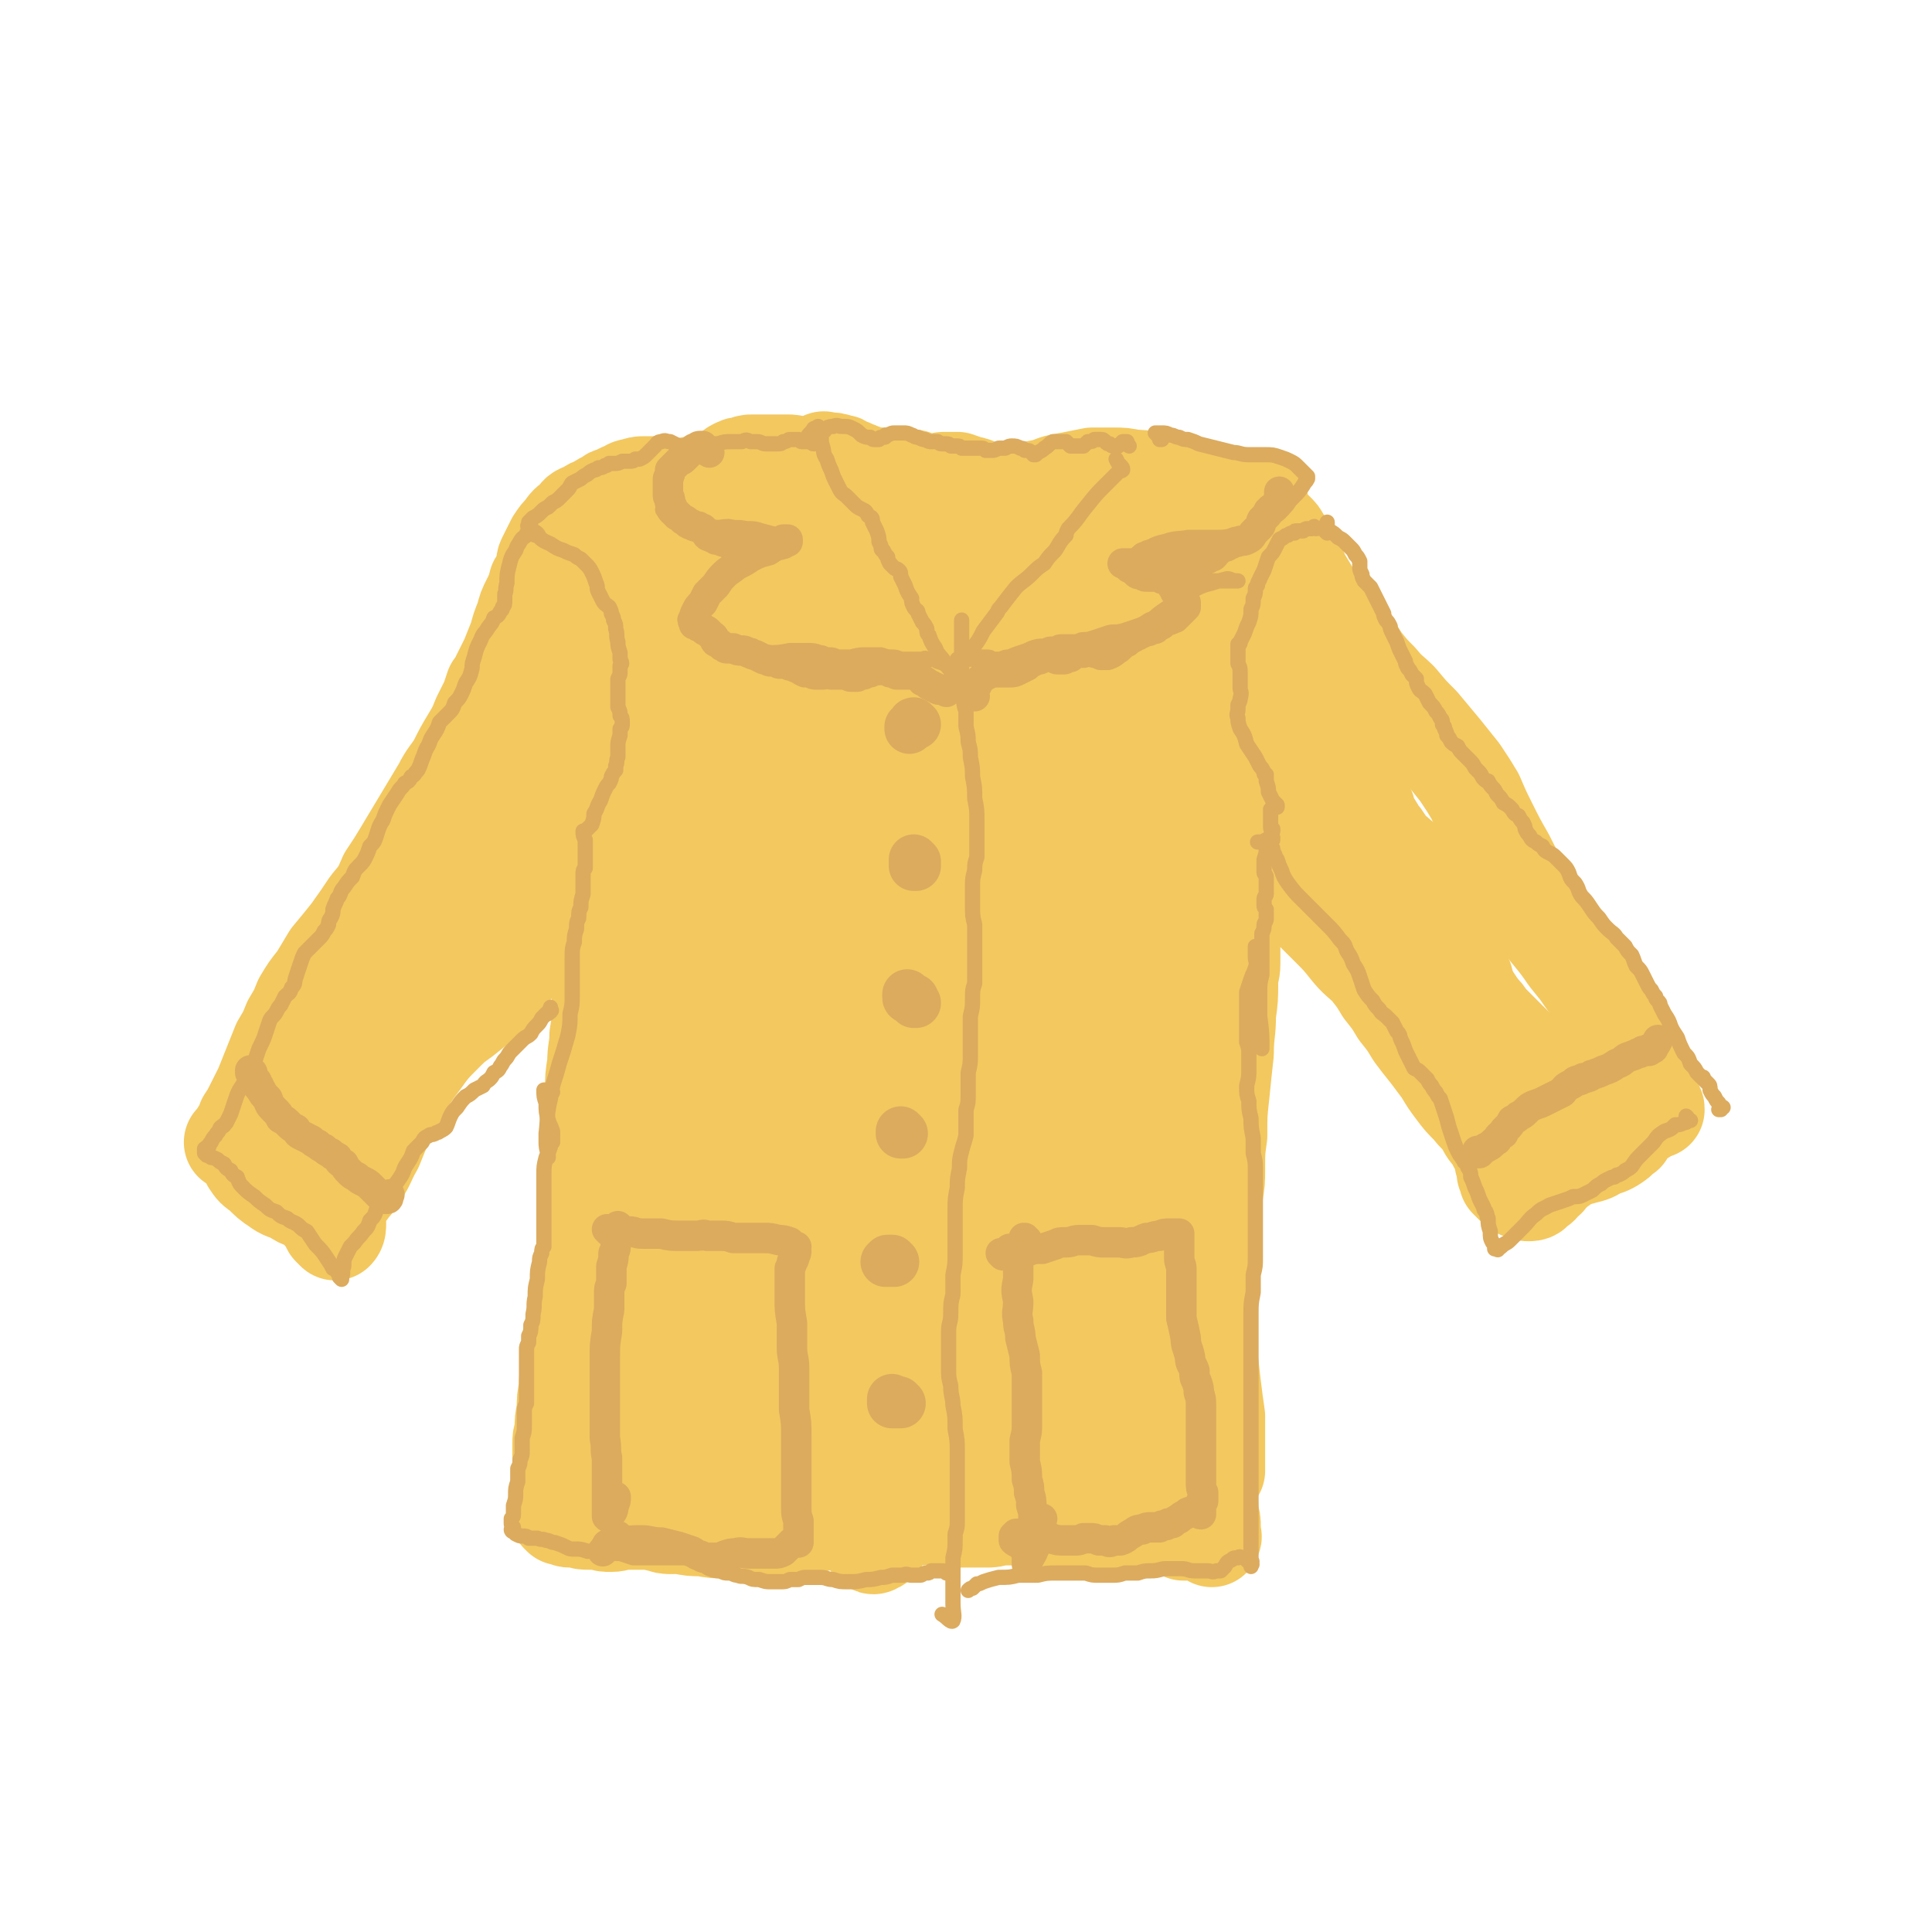 <svg viewBox='0 0 888 888' version='1.1' xmlns='http://www.w3.org/2000/svg' xmlns:xlink='http://www.w3.org/1999/xlink'><g fill='none' stroke='#F3C85F' stroke-width='45' stroke-linecap='round' stroke-linejoin='round'><path d='M377,233c0,0 0,0 -1,-1 0,0 1,1 1,1 -1,2 -1,2 -2,3 0,1 0,1 -1,1 -1,0 -1,0 -1,0 -1,0 -1,0 -2,0 -1,0 -1,0 -2,0 -1,0 -1,0 -2,0 -2,1 -2,1 -3,3 -3,1 -3,1 -5,2 -3,1 -4,1 -7,2 -4,2 -4,2 -8,3 -5,2 -5,2 -9,3 -4,1 -4,1 -7,3 -2,0 -2,0 -4,1 0,0 0,0 -1,0 0,0 0,0 0,0 0,0 0,0 0,0 0,0 -1,0 -1,-1 0,0 1,1 1,1 1,1 1,0 1,1 2,1 2,1 2,2 2,1 2,2 4,3 3,3 3,3 7,5 3,2 4,2 8,4 3,2 3,2 6,5 2,1 2,1 4,3 1,2 1,2 1,4 1,1 0,1 0,3 1,1 1,1 1,2 1,1 1,1 2,3 1,0 1,0 1,1 0,0 0,0 0,0 0,0 0,0 0,0 0,0 0,0 0,1 1,1 1,1 1,2 1,1 1,1 2,2 0,1 0,1 1,1 0,1 0,1 0,1 0,0 0,0 0,0 -1,0 -1,0 -1,0 -1,0 -2,0 -3,1 -1,0 -1,0 -2,1 -1,1 -2,0 -3,1 -1,1 -1,1 -3,3 -2,2 -2,2 -4,3 -2,2 -2,2 -4,4 -2,2 -2,2 -3,4 0,1 0,1 0,3 1,1 2,1 3,3 2,1 2,1 4,2 2,1 2,1 4,2 3,1 3,1 6,2 4,1 4,2 8,3 5,1 5,1 10,3 6,1 6,1 11,3 5,2 5,2 10,3 3,2 3,1 5,3 1,0 1,0 2,1 0,0 0,0 0,0 0,0 0,0 0,0 1,-1 1,0 2,-1 0,-1 0,-1 1,-2 0,-1 0,-1 1,-3 0,-2 0,-2 0,-4 -1,-3 -1,-3 -2,-6 -2,-4 -2,-4 -4,-7 -2,-4 -2,-3 -5,-7 -2,-3 -2,-3 -4,-6 -2,-4 -2,-4 -2,-7 -1,-4 -1,-4 -1,-7 0,-4 0,-4 0,-7 0,-5 0,-5 0,-9 0,-5 0,-5 0,-10 0,-4 -1,-4 -2,-7 -1,-3 -1,-3 -2,-5 -1,-2 -1,-2 -2,-4 -1,-1 -2,0 -3,-1 -1,-1 -1,-1 -1,-2 -1,0 -1,0 -1,0 0,-1 0,-1 0,-1 0,0 0,0 0,0 0,0 0,0 0,0 0,0 0,0 0,0 0,0 0,0 0,0 0,0 0,0 0,0 0,0 0,0 0,0 0,0 0,0 0,0 -1,0 -1,0 -1,0 0,0 0,0 -1,0 0,0 0,0 0,0 0,0 0,0 0,0 0,0 0,0 0,0 0,0 0,0 0,0 0,0 0,0 0,0 0,0 0,0 0,-1 0,-5 0,-5 1,-9 0,-4 0,-4 0,-8 0,-1 0,-1 0,-1 0,1 0,1 0,3 0,5 0,5 0,10 0,4 0,4 0,8 0,2 0,2 0,3 0,0 1,0 1,0 0,-1 0,-2 1,-3 1,-6 1,-6 2,-12 1,-7 1,-7 1,-14 0,-2 0,-4 -1,-5 0,0 0,2 0,3 -1,6 0,6 -1,13 0,8 0,8 1,16 0,4 0,5 2,8 1,2 1,2 3,3 1,0 1,0 2,-1 3,-4 3,-4 5,-8 3,-6 2,-6 6,-11 1,-2 1,-3 3,-4 1,0 2,0 3,1 2,2 2,2 4,5 1,2 1,2 3,5 1,2 1,3 3,5 2,1 3,1 6,0 5,-1 5,-1 9,-4 4,-3 4,-3 9,-6 3,-2 3,-2 6,-4 2,-1 2,-1 3,-1 2,0 2,0 4,0 4,1 4,2 9,2 8,1 8,1 16,1 9,-1 9,0 17,-2 6,-1 6,-2 12,-4 4,-2 4,-2 8,-4 1,-1 1,-1 2,-1 0,0 0,0 0,0 0,0 0,0 1,1 0,2 0,2 1,3 1,1 1,1 1,2 1,0 1,0 1,0 0,0 0,0 0,1 -1,0 -1,0 -3,0 -1,0 -1,0 -3,0 -2,0 -2,0 -4,0 -2,0 -2,0 -4,0 -1,-1 -1,-1 -3,-1 -1,-1 -1,-1 -3,-2 -2,-2 -2,-2 -4,-3 -4,-1 -4,-2 -7,-3 -5,-1 -5,-1 -10,-1 -6,0 -6,0 -12,0 -4,0 -4,1 -9,1 -3,0 -3,0 -5,0 -1,0 -1,0 -2,0 0,0 0,0 -1,-1 -1,-1 -1,-1 -2,-2 -2,-1 -2,-1 -4,-1 -2,-1 -2,-1 -5,-2 -3,0 -3,0 -6,0 -2,0 -2,1 -5,1 -2,0 -2,0 -3,0 -2,0 -2,0 -3,-1 -1,0 -1,0 -3,-1 -2,0 -2,0 -4,0 -2,-1 -2,-1 -4,-1 -3,1 -3,1 -5,1 -2,1 -2,1 -4,1 -1,-1 -1,-1 -2,-2 -1,0 -1,0 -2,0 -3,-2 -3,-2 -6,-3 -2,-1 -2,-1 -5,-2 -1,-1 -1,-1 -2,-1 -3,-1 -3,-1 -6,-1 -1,0 -2,-1 -1,0 0,1 0,2 2,3 3,2 4,2 7,3 '/><path d='M530,242c0,0 -1,0 -1,-1 0,0 1,1 0,1 -2,0 -2,0 -5,-1 -2,-1 -2,-1 -4,-2 -1,0 -1,0 -1,0 0,0 0,0 0,0 6,0 6,2 12,1 6,0 6,-1 12,-4 5,-2 5,-2 10,-5 2,-1 2,-1 4,-3 0,0 0,0 0,0 0,1 0,1 0,1 0,1 -1,1 -1,2 0,1 0,2 0,3 0,1 0,1 -1,2 -1,1 -1,1 -2,2 -3,1 -3,1 -5,2 -4,1 -4,1 -7,2 -4,2 -4,1 -8,3 -4,1 -4,1 -7,3 -5,4 -5,4 -11,7 -3,2 -3,2 -5,4 -2,1 -2,1 -3,3 0,0 0,0 0,1 -1,0 -1,0 -1,1 1,1 1,1 2,1 3,2 3,2 6,2 4,1 4,1 9,1 7,1 7,1 15,1 0,0 1,0 1,0 0,0 0,1 0,1 -1,0 -1,0 -3,1 -2,1 -2,2 -4,4 -3,2 -3,2 -6,5 -4,4 -4,4 -8,8 -4,3 -4,3 -8,7 -4,4 -4,4 -9,8 -5,4 -5,5 -10,9 -7,5 -8,5 -15,10 -8,6 -8,6 -17,12 -7,5 -6,5 -13,9 -5,3 -5,3 -11,5 -2,1 -2,1 -5,1 -1,0 -1,0 -2,0 0,0 0,0 0,0 0,-2 0,-2 1,-3 2,-3 2,-3 4,-7 4,-4 4,-4 8,-9 5,-7 5,-7 10,-14 6,-9 6,-9 13,-18 9,-12 9,-12 18,-24 4,-5 5,-5 8,-10 2,-4 3,-4 4,-9 0,-2 0,-2 -1,-4 -1,-2 -2,-2 -4,-2 -4,-1 -4,-1 -8,0 -5,2 -6,2 -10,5 -6,4 -6,4 -10,9 -6,5 -6,5 -10,10 -6,7 -5,8 -10,15 -3,7 -3,7 -5,13 -2,7 -2,7 -3,14 0,2 0,3 1,4 2,0 3,-1 5,-3 5,-5 5,-6 8,-13 4,-8 5,-8 6,-18 2,-7 2,-8 0,-14 -1,-3 -3,-6 -6,-5 -8,0 -10,1 -17,7 -7,7 -7,8 -11,18 -2,5 -3,7 -3,11 0,1 3,1 4,0 7,-6 6,-7 12,-15 6,-8 5,-8 11,-15 '/><path d='M545,227c0,0 0,-1 -1,-1 0,0 0,1 -1,1 0,0 0,0 0,0 0,0 0,0 0,0 1,-1 1,-1 1,-1 0,0 0,0 0,0 0,0 0,0 0,0 0,-1 0,-1 -1,-1 -2,0 -2,0 -4,-1 -2,-1 -2,-1 -5,-1 -3,-1 -3,-1 -6,-2 -3,-1 -4,-1 -7,-1 -5,-1 -5,-1 -9,-1 -5,0 -5,0 -10,0 -5,1 -5,1 -10,2 -6,1 -6,1 -11,3 -5,1 -5,1 -11,2 -4,0 -4,0 -8,1 -4,0 -3,0 -7,1 -3,0 -3,0 -5,0 -3,0 -3,0 -5,0 -3,0 -3,0 -6,0 -4,-1 -4,-1 -8,-2 -3,-2 -3,-2 -6,-3 -3,-2 -3,-2 -6,-3 -3,0 -3,0 -5,0 -3,-1 -3,-1 -5,-1 -2,0 -2,0 -4,0 -2,0 -2,1 -4,0 -3,0 -3,0 -5,0 -3,-1 -3,-1 -6,-2 -3,-1 -3,-1 -7,-2 -3,0 -3,0 -6,-1 -3,0 -3,0 -6,0 -3,0 -3,0 -5,0 -2,-1 -2,-1 -4,-1 -2,0 -2,0 -4,0 -2,0 -2,0 -4,0 -2,0 -2,0 -4,0 -2,0 -2,0 -4,0 -2,0 -2,0 -4,1 -2,0 -2,0 -4,1 -2,1 -1,1 -3,3 -2,1 -2,1 -3,2 -2,0 -2,0 -4,1 -2,1 -2,1 -4,1 -3,1 -3,1 -5,1 -3,0 -3,1 -6,1 -3,0 -3,0 -7,0 -2,0 -2,0 -5,-1 -2,0 -2,0 -5,0 -2,0 -2,0 -5,1 -2,0 -2,1 -5,2 -2,1 -2,1 -4,2 -1,0 -1,0 -2,1 -1,0 -1,1 -2,1 -2,1 -2,1 -3,2 -3,1 -3,1 -6,3 -3,1 -3,1 -5,4 -3,2 -3,2 -5,5 -2,2 -2,2 -4,5 -1,2 -1,2 -2,4 -1,2 -1,2 -2,4 -1,2 0,2 -1,5 -1,3 -1,3 -3,6 -1,4 -1,4 -3,8 -2,4 -2,4 -3,8 -2,5 -2,5 -3,9 -2,5 -2,5 -4,10 -2,4 -2,4 -4,8 -1,3 -1,2 -3,5 -1,3 -1,3 -2,6 -2,4 -2,4 -4,8 -2,5 -2,5 -5,10 -3,5 -3,5 -6,11 -3,5 -4,5 -7,11 -3,5 -3,5 -6,10 -3,5 -3,5 -6,10 -3,5 -3,5 -6,10 -3,5 -3,5 -7,11 -3,7 -3,7 -8,13 -4,6 -4,6 -9,13 -4,5 -4,5 -9,11 -3,5 -3,5 -6,10 -4,5 -4,5 -7,10 -2,5 -2,5 -5,10 -2,5 -2,5 -5,10 -2,5 -2,5 -4,10 -2,5 -2,5 -4,10 -2,4 -2,4 -4,8 -2,4 -2,4 -4,7 -1,3 -1,3 -3,6 -1,2 -1,2 -2,3 -1,1 -1,1 -1,1 0,0 0,0 0,0 1,0 1,-1 2,-1 0,0 0,0 1,0 1,0 1,0 1,1 1,1 1,1 1,3 0,1 0,1 1,2 1,2 1,2 2,4 2,3 2,3 5,5 4,4 4,4 7,6 4,3 4,2 8,4 3,2 3,2 6,3 2,1 2,1 4,2 1,1 1,1 2,2 1,2 1,2 3,4 1,2 1,2 2,4 1,1 1,1 2,2 0,0 0,0 0,0 1,-1 1,-2 1,-4 0,-3 0,-3 0,-6 0,-2 0,-2 0,-3 0,-1 1,-1 1,-2 2,-2 2,-2 4,-4 2,-3 3,-3 5,-7 4,-6 3,-6 7,-13 4,-10 4,-10 9,-19 6,-10 5,-11 12,-20 5,-7 5,-7 12,-14 5,-5 5,-4 11,-9 6,-5 7,-4 12,-10 5,-6 5,-6 10,-13 6,-9 6,-9 12,-18 8,-13 8,-13 17,-26 9,-12 8,-13 18,-24 7,-8 8,-8 16,-15 6,-5 7,-4 13,-8 5,-4 5,-4 9,-8 5,-5 5,-5 9,-10 3,-5 4,-5 6,-11 1,-4 1,-5 1,-9 -1,-4 -1,-5 -3,-7 -2,-2 -2,-2 -5,-2 -3,-1 -4,-2 -7,-1 -5,2 -5,3 -10,6 -8,5 -8,6 -15,12 -2,2 -2,2 -5,4 -9,10 -9,10 -18,21 -10,10 -11,10 -20,21 -9,10 -9,10 -17,20 -8,10 -7,10 -15,21 -6,9 -6,9 -12,18 -2,4 -2,4 -4,7 -9,14 -8,14 -17,27 -8,13 -8,13 -16,25 -7,9 -7,9 -14,17 -5,7 -5,7 -11,13 -4,5 -4,5 -10,9 -3,2 -3,2 -7,4 -1,0 -2,1 -2,0 1,-1 2,-1 3,-2 5,-4 5,-4 9,-8 8,-7 8,-7 14,-15 11,-11 11,-11 21,-23 12,-14 12,-14 24,-29 12,-16 13,-15 24,-31 12,-16 12,-17 22,-34 11,-18 10,-18 20,-37 9,-15 9,-15 17,-30 7,-10 7,-10 13,-21 5,-8 6,-8 11,-16 3,-5 3,-5 5,-11 0,-1 0,-2 -1,-3 -1,0 -2,0 -4,1 -4,1 -4,2 -8,5 -5,4 -5,4 -11,8 -6,4 -6,3 -11,8 -7,5 -7,5 -13,11 -8,8 -8,9 -14,18 -8,12 -8,12 -16,25 -10,18 -10,18 -19,36 -9,19 -9,19 -16,38 -5,11 -4,12 -8,23 -2,4 -2,5 -3,7 0,1 0,0 0,-1 2,-8 2,-8 4,-16 4,-13 3,-13 8,-26 6,-15 5,-16 13,-30 7,-15 8,-15 16,-30 9,-15 9,-15 19,-29 10,-15 11,-14 21,-29 8,-11 8,-11 14,-24 4,-5 3,-6 6,-12 0,0 0,-1 0,-1 -2,4 -3,5 -5,10 -3,13 -3,13 -6,26 -2,12 -2,12 -3,24 -1,7 -1,7 -1,15 '/><path d='M579,235c0,0 0,-1 -1,-1 0,0 1,1 1,1 0,-2 0,-2 0,-3 0,-1 0,-1 -1,-1 0,0 0,0 -1,0 0,1 0,1 0,2 0,2 0,2 0,4 1,2 1,2 3,3 1,2 1,2 2,3 1,0 1,0 2,0 1,1 1,1 2,1 2,2 2,2 3,4 3,4 2,4 4,8 3,4 3,4 5,9 3,5 3,5 6,10 4,4 4,4 8,9 3,5 3,5 7,9 3,5 3,5 7,11 4,5 4,5 8,9 4,5 5,5 9,9 5,6 5,6 10,11 5,6 5,6 10,12 4,5 4,5 8,10 4,6 4,6 7,11 3,7 3,7 6,13 4,8 4,8 8,15 4,8 4,8 9,15 4,8 4,8 8,15 5,7 5,6 10,13 4,6 5,6 9,12 5,7 5,7 9,14 4,8 4,8 8,16 3,6 3,7 6,13 2,4 2,4 4,8 1,2 1,2 2,5 1,2 1,2 2,4 1,0 2,1 2,1 0,-1 0,-1 -1,-2 '/><path d='M532,307c0,0 0,-1 -1,-1 0,0 0,0 0,0 -1,-1 -1,-1 -1,-1 -1,0 -1,0 -1,1 -1,1 -1,1 -1,3 1,3 1,3 2,6 1,5 1,5 4,9 2,3 2,3 4,6 3,4 3,3 6,6 3,5 4,5 7,9 5,7 5,7 11,14 4,6 4,6 8,12 4,6 4,7 7,13 4,6 3,7 7,12 4,6 4,5 8,10 4,5 4,5 9,10 5,5 5,5 10,10 5,5 5,5 9,10 4,5 5,5 9,9 4,5 4,5 7,10 4,5 4,5 7,10 4,5 4,5 7,10 3,4 3,4 7,9 3,4 3,4 6,8 3,5 3,5 6,9 3,4 3,4 7,8 3,4 3,3 6,7 2,4 2,4 5,7 1,3 1,3 3,6 1,3 1,3 1,5 1,3 1,3 1,5 1,1 1,1 1,3 2,2 2,2 3,3 2,1 2,2 3,2 2,1 2,1 4,1 2,0 2,-1 3,-2 2,-1 2,-1 3,-3 2,-1 2,-1 3,-3 3,-2 2,-2 5,-4 2,-2 2,-2 5,-3 3,-2 3,-1 6,-2 4,-1 4,-1 7,-3 3,-1 4,-1 7,-3 3,-2 2,-2 5,-4 2,-3 1,-3 4,-5 1,-2 2,-2 4,-3 1,-1 1,-1 2,-2 0,-1 1,-1 1,-1 0,0 0,0 0,0 -1,0 -1,0 -2,-1 -3,0 -3,0 -5,-1 -3,0 -3,0 -6,0 -2,0 -2,0 -5,1 -4,0 -4,0 -7,0 -4,-1 -4,-1 -8,-3 -5,-2 -5,-2 -9,-6 -5,-3 -5,-4 -9,-8 -5,-5 -4,-5 -9,-9 -4,-4 -4,-4 -8,-8 -3,-3 -3,-3 -6,-6 -2,-3 -2,-3 -4,-5 -2,-3 -2,-3 -4,-6 -2,-4 -2,-4 -3,-8 -3,-6 -3,-6 -5,-11 -2,-7 -2,-7 -4,-13 -2,-6 -2,-7 -5,-12 -2,-5 -2,-5 -5,-10 -2,-3 -2,-3 -5,-5 -2,-2 -2,-2 -5,-4 -2,-2 -2,-2 -5,-4 -2,-3 -2,-3 -4,-6 -2,-2 -2,-3 -4,-6 -2,-3 -2,-3 -3,-7 -2,-3 -2,-3 -3,-6 -2,-3 -2,-3 -4,-6 -1,-2 -1,-2 -3,-4 -1,-3 -2,-3 -3,-6 -2,-3 -2,-3 -4,-7 -2,-3 -2,-3 -3,-7 -2,-3 -2,-3 -4,-6 -1,-2 -1,-2 -3,-4 -1,-2 -1,-2 -3,-4 -2,-1 -2,-1 -4,-3 -2,-2 -2,-2 -4,-4 -2,-1 -2,-1 -4,-2 -2,-1 -2,-1 -4,-3 -1,0 -1,0 -2,-1 -1,-1 -1,-1 -3,-2 -1,0 -1,-1 -2,-1 -1,-1 -1,-1 -2,-1 -1,0 -1,0 -2,0 -1,0 -1,-1 -2,0 -1,0 -1,1 -1,2 -1,1 -1,1 -1,3 0,3 0,3 1,5 1,3 2,3 3,6 2,4 2,4 4,8 2,4 2,4 4,9 3,5 3,5 5,11 1,1 1,1 2,3 2,4 1,4 4,8 3,7 3,7 7,14 4,6 4,5 9,11 5,5 5,5 10,10 5,5 5,5 10,10 6,5 6,5 11,10 5,6 5,6 10,11 5,6 5,7 9,13 4,7 4,7 8,14 3,6 3,6 7,11 2,4 2,4 5,7 1,1 1,1 3,2 1,1 1,0 2,1 0,0 0,0 0,0 0,-1 0,-1 0,-2 -1,-3 -1,-3 -3,-6 -1,-3 -1,-3 -3,-6 -2,-3 -2,-3 -4,-5 -3,-4 -3,-4 -6,-7 -3,-4 -3,-4 -6,-9 -4,-5 -4,-5 -7,-10 -4,-6 -4,-6 -8,-13 -3,-5 -3,-6 -6,-11 -3,-6 -3,-6 -7,-12 -3,-6 -3,-6 -6,-12 -3,-5 -3,-5 -6,-10 -3,-5 -3,-5 -6,-10 -2,-3 -2,-3 -5,-7 -2,-4 -2,-4 -3,-8 -2,-2 -1,-2 -3,-5 0,-1 0,-1 -1,-1 -2,-4 -2,-4 -4,-7 -2,-3 -3,-3 -5,-7 -3,-3 -3,-3 -5,-6 -2,-3 -2,-3 -3,-5 -2,-3 -2,-3 -3,-5 -2,-3 -2,-3 -4,-6 -1,-3 -1,-3 -3,-7 -1,-4 -1,-4 -2,-8 -2,-5 -1,-5 -3,-9 -1,-4 -1,-4 -3,-7 -1,-3 -2,-3 -3,-6 -3,-4 -3,-5 -5,-8 -3,-3 -3,-3 -6,-5 -3,-2 -3,-2 -6,-2 -3,0 -3,0 -6,1 -3,1 -3,1 -6,3 -1,1 -1,1 -3,3 '/><path d='M280,418c0,-1 -1,-1 -1,-1 0,-1 0,0 0,0 0,0 0,0 0,-1 0,0 0,0 0,0 -1,0 -1,0 -1,0 0,0 0,0 -1,0 0,0 0,0 0,0 0,0 0,0 0,0 1,0 1,0 1,1 0,0 0,0 0,0 -1,1 -1,1 -1,2 0,3 -1,3 -1,6 0,6 0,6 0,13 0,5 0,5 0,9 0,4 0,4 0,8 0,3 0,3 0,6 0,2 0,2 0,3 0,6 0,6 -1,12 0,6 -1,6 -1,13 -1,6 -1,6 -1,13 0,6 0,6 0,12 0,6 0,6 0,12 0,6 0,6 0,11 0,6 0,6 0,12 0,6 0,6 0,13 -1,6 -1,6 -1,12 -1,7 -1,7 -2,13 -2,6 -2,6 -3,12 -1,5 -1,5 -2,10 -1,3 -1,3 -1,7 -1,3 -1,3 -1,6 -1,3 -1,3 -1,7 -1,4 -1,4 -1,9 -1,5 -1,5 -1,10 -1,5 -1,5 -1,10 -1,3 -1,3 -1,6 0,2 0,2 0,4 0,2 0,2 0,3 0,4 0,4 0,8 1,4 1,4 1,8 0,3 0,3 -1,6 0,1 0,1 0,2 -1,1 -1,1 -1,1 0,0 0,0 0,0 0,0 0,0 0,0 0,0 0,0 0,0 0,-1 0,0 0,0 1,1 1,1 1,1 1,0 1,0 2,0 1,1 1,1 2,1 2,0 2,0 4,0 2,1 2,1 5,1 2,0 2,0 5,0 2,1 2,1 5,1 3,0 3,-1 6,-1 4,0 4,0 7,0 5,0 5,0 9,0 5,1 5,1 10,2 5,1 5,1 10,1 5,1 6,1 11,1 5,1 5,1 11,1 6,0 6,0 12,-1 5,0 5,0 10,-1 6,-1 6,-1 11,-3 6,-1 6,-1 11,-2 7,-1 7,-1 13,-1 6,0 6,0 12,0 6,1 6,1 11,1 6,0 6,0 11,0 5,0 5,-1 10,-2 4,0 4,0 8,-1 4,-1 4,-1 7,-1 4,-1 4,-1 8,-2 4,-1 4,-1 8,-1 4,-1 4,-1 8,-2 4,0 4,0 7,0 3,-1 3,-1 6,-1 3,0 3,0 6,0 3,0 3,0 6,0 4,0 4,0 8,-1 4,-1 4,-1 7,-2 4,-1 4,-1 8,-2 3,-1 3,-1 7,-1 3,-1 3,-1 7,-1 2,-1 2,-1 4,-1 2,-1 2,-1 4,-1 1,-1 1,-1 3,-1 0,-1 0,-1 1,-1 0,-1 0,-1 0,-1 0,0 0,0 0,0 0,0 0,0 0,0 0,0 0,0 0,0 0,0 0,0 0,-1 0,-1 0,-1 0,-3 0,-2 0,-2 0,-5 0,-3 0,-3 0,-6 0,-4 0,-4 0,-9 -1,-7 -1,-7 -2,-15 -1,-9 -1,-9 -2,-18 -1,-9 -1,-9 -1,-18 -1,-7 -1,-7 -1,-13 0,-6 1,-6 1,-12 0,-6 0,-6 0,-13 0,-11 0,-11 0,-21 0,-13 -1,-13 0,-26 1,-12 1,-12 3,-24 1,-10 1,-10 2,-21 2,-7 2,-7 3,-15 1,-4 1,-4 2,-8 1,-3 1,-3 1,-7 0,-5 0,-5 1,-10 0,-6 0,-6 0,-11 0,-3 0,-3 -1,-7 0,0 0,0 0,0 0,2 0,2 0,3 0,5 0,5 0,9 0,5 0,5 1,9 0,3 0,3 0,6 0,2 0,2 0,4 0,4 -1,4 -1,8 0,8 0,8 -1,15 0,9 -1,9 -1,18 -1,9 -1,9 -2,19 -1,9 -1,9 -1,19 -1,7 -1,7 -1,15 0,6 0,6 -1,12 0,5 -1,5 -1,10 -1,5 -1,5 -1,11 -1,6 -1,6 -1,12 0,6 0,6 -1,13 0,5 0,5 -1,10 0,3 0,3 -1,6 0,2 0,2 0,5 1,7 1,7 3,13 0,4 0,4 1,8 1,4 1,4 1,8 1,4 1,4 1,9 0,3 0,3 -1,6 0,3 0,3 -1,6 0,3 0,3 0,6 -1,1 -1,1 -1,3 0,0 0,0 0,1 0,2 0,2 0,3 -1,3 -1,3 0,5 0,2 0,2 0,5 1,3 1,3 1,7 1,3 1,3 1,6 0,2 0,2 0,4 0,0 0,1 0,1 0,0 1,-1 0,-1 0,-2 0,-2 -1,-4 -1,-2 -1,-2 -2,-3 -1,-1 -1,0 -2,0 -1,0 -1,0 -2,1 0,1 0,1 -1,2 0,0 0,0 -1,1 0,0 0,0 -1,1 -1,0 -1,0 -3,0 -2,-1 -2,-1 -4,-2 -3,-1 -3,-2 -6,-2 -3,-1 -3,-1 -6,-1 -4,1 -4,1 -8,1 -3,1 -3,1 -6,2 -3,1 -3,1 -6,1 -3,0 -4,0 -6,0 -4,-1 -4,-2 -7,-3 -4,-1 -4,-1 -7,-1 -4,-1 -4,-1 -8,-1 -4,0 -4,0 -8,-1 -3,0 -3,0 -7,0 -3,0 -3,0 -6,0 -3,1 -3,1 -6,1 -2,0 -2,0 -5,0 -3,0 -3,0 -6,0 -2,-1 -2,-1 -5,-1 -1,-1 0,-1 -1,-1 -3,-1 -3,-1 -7,-2 -3,-1 -3,-1 -6,-2 -3,0 -3,0 -5,0 -3,0 -3,-1 -6,0 -2,0 -2,1 -5,1 -2,1 -2,1 -4,2 -3,0 -3,0 -6,0 -3,0 -3,0 -6,0 -3,0 -3,0 -7,0 -2,0 -2,0 -5,0 -3,0 -3,0 -7,0 -2,0 -2,0 -5,1 -2,1 -2,1 -4,1 -2,1 -2,1 -4,1 -1,0 -1,0 -2,0 -1,1 -1,1 -2,1 -2,0 -2,0 -5,0 -3,-1 -3,-1 -6,-1 -3,-1 -3,-1 -7,-1 -3,1 -3,1 -6,1 -3,0 -3,0 -6,1 -3,0 -3,0 -6,0 -2,1 -2,1 -5,1 -3,1 -3,1 -5,1 -3,0 -3,0 -5,-1 -2,0 -2,0 -3,-2 -2,-1 -2,-1 -3,-3 -1,-4 -1,-4 -2,-8 -1,-6 -1,-6 -2,-13 0,-9 0,-9 0,-18 -1,-11 -1,-11 -1,-23 -1,-15 -1,-15 -1,-30 -1,-15 -1,-15 -1,-30 -1,-14 -1,-14 -1,-28 1,-15 1,-15 2,-29 1,-16 1,-16 3,-32 2,-19 2,-19 5,-37 3,-19 3,-19 6,-37 2,-11 2,-11 4,-22 0,-5 0,-5 0,-10 1,0 0,0 0,-1 0,0 0,0 0,0 0,0 0,0 0,1 1,2 1,2 1,4 -1,3 0,3 -1,6 -1,7 -1,7 -3,14 -2,12 -2,12 -3,24 -2,16 -2,16 -4,33 -2,19 -2,19 -4,37 -2,17 -2,17 -4,35 -1,13 -2,13 -3,26 -1,12 -1,12 -2,23 0,13 1,13 2,25 1,14 1,14 3,27 2,14 2,14 5,27 1,8 1,8 3,16 1,3 0,4 1,7 1,1 2,1 3,0 2,-1 2,-1 3,-4 2,-5 1,-5 2,-12 2,-10 2,-10 4,-21 2,-16 2,-15 4,-31 3,-21 3,-21 4,-42 2,-28 2,-28 4,-56 2,-35 2,-35 4,-70 2,-35 2,-35 5,-70 2,-20 3,-20 4,-41 1,-3 0,-6 0,-6 1,1 1,5 1,9 0,12 0,12 0,23 0,13 0,13 -1,26 -1,9 0,10 -2,19 -2,8 -2,8 -5,16 -3,14 -4,14 -6,28 -5,21 -5,21 -7,42 -4,24 -4,24 -6,48 -1,24 -1,24 0,48 1,18 1,18 4,35 2,8 2,8 5,15 1,3 2,3 5,5 3,3 4,3 7,6 3,3 3,4 7,7 3,3 2,3 6,5 2,2 4,3 5,2 2,-6 1,-8 1,-16 0,-27 -2,-27 -2,-53 -1,-45 0,-45 0,-91 0,-12 0,-12 1,-24 2,-33 2,-33 5,-66 1,-8 1,-8 2,-16 2,-12 1,-12 3,-24 0,-1 0,-1 0,-3 0,0 0,-1 0,-1 0,0 0,1 0,2 0,6 0,7 0,13 -1,7 -1,7 -2,15 -1,3 0,3 -1,5 -2,11 -2,11 -4,22 -2,12 -3,12 -4,24 -3,20 -3,20 -5,40 -3,25 -3,25 -5,49 -1,21 -1,21 -1,42 -1,14 -1,14 1,28 2,12 2,12 6,22 4,11 4,10 9,20 4,8 4,8 9,15 3,6 3,7 7,13 3,4 3,5 7,7 1,1 3,1 3,-1 1,-14 -1,-16 -2,-32 -3,-38 -5,-38 -6,-76 -1,-41 0,-41 3,-82 1,-24 2,-24 5,-48 2,-13 2,-13 3,-26 1,-9 1,-9 2,-17 0,-8 0,-8 0,-17 1,-12 1,-12 2,-25 1,-16 2,-16 3,-32 1,-11 1,-11 2,-23 0,-2 0,-3 0,-4 0,0 0,2 -1,3 -1,4 -1,4 -2,9 -4,19 -4,19 -8,39 -6,27 -6,27 -10,53 -4,23 -5,23 -8,47 -2,16 -2,16 -3,33 -1,14 -1,14 0,28 1,20 1,20 4,40 3,26 3,26 8,51 5,26 6,25 12,50 4,17 4,17 9,34 2,8 1,9 5,17 1,2 2,4 3,3 3,-1 3,-3 5,-8 3,-9 3,-10 5,-20 2,-13 2,-13 3,-26 2,-16 2,-16 2,-32 0,-21 -1,-21 -2,-42 -2,-28 -3,-28 -5,-57 -3,-37 -3,-37 -5,-74 -3,-38 -2,-38 -3,-76 -1,-20 -1,-20 -1,-41 0,-3 -1,-7 -1,-5 0,4 1,8 1,16 1,22 0,22 0,44 0,19 0,19 1,38 0,13 1,13 1,25 1,13 1,13 1,25 0,15 0,15 0,30 2,33 2,33 5,66 2,28 2,28 7,56 3,19 3,19 7,38 2,8 2,9 5,15 2,3 4,4 6,3 3,-1 4,-3 5,-7 3,-15 2,-16 2,-31 0,-30 -1,-30 -2,-59 -1,-40 -1,-40 -1,-80 0,-45 0,-45 2,-90 2,-33 3,-33 6,-67 1,-13 2,-13 3,-26 0,-1 0,-2 0,-1 0,4 0,6 -1,13 -2,16 -3,16 -5,32 -3,21 -4,21 -7,41 -3,25 -3,25 -5,50 -2,27 -2,27 -2,54 0,24 -1,24 2,49 2,20 2,20 6,39 3,14 3,14 8,27 3,6 3,6 6,11 2,3 3,3 6,4 2,1 3,2 4,1 2,0 3,-2 3,-4 0,-15 -1,-15 -2,-30 -2,-35 -4,-35 -4,-71 -1,-50 -1,-50 2,-100 3,-37 4,-37 8,-74 1,-12 1,-12 2,-24 0,-1 0,-2 0,-2 -1,1 -2,2 -3,5 -4,12 -4,12 -6,24 -5,28 -6,28 -8,57 -3,33 -3,33 -2,67 1,34 1,34 6,68 3,26 3,26 9,52 3,17 3,17 8,34 2,6 2,9 5,12 2,1 5,-1 5,-4 3,-13 2,-14 2,-28 -2,-66 -5,-66 -6,-132 -1,-50 -1,-50 1,-100 2,-37 3,-36 7,-73 1,-10 1,-13 2,-21 0,-1 0,2 0,4 -2,15 -2,15 -4,30 -2,27 -3,27 -5,53 -2,30 -2,30 -4,59 -1,29 -2,29 -2,57 -1,28 -1,28 0,55 1,24 2,24 4,48 1,16 1,16 2,31 1,5 0,7 1,11 0,1 2,-1 3,-2 2,-13 1,-14 2,-27 2,-26 1,-26 3,-52 3,-33 3,-33 7,-66 4,-38 4,-38 8,-77 4,-38 3,-38 8,-77 2,-20 2,-20 5,-39 0,-2 1,-4 1,-3 1,4 0,6 1,12 0,4 0,4 0,9 -1,23 -1,23 -2,47 0,26 0,26 -1,52 -1,26 -1,26 -2,51 -1,24 -1,24 -2,48 -1,21 0,21 -1,42 0,17 1,17 0,34 0,12 0,12 -1,24 -1,6 -1,6 -2,12 0,0 0,0 0,0 1,-2 1,-2 2,-4 2,-5 2,-5 3,-9 2,-7 2,-7 3,-15 2,-20 1,-20 2,-39 3,-38 3,-38 6,-76 5,-49 5,-49 12,-98 5,-40 5,-40 12,-80 1,-10 3,-16 4,-19 1,-2 0,5 0,10 -3,22 -3,22 -6,44 -3,24 -2,24 -5,49 -2,18 -2,18 -4,37 -2,10 -2,10 -3,20 -1,6 -1,6 -1,11 0,7 0,7 0,14 -1,7 -1,7 -2,15 -2,11 -2,11 -4,23 -2,13 -2,13 -5,26 -2,11 -2,11 -5,23 -1,9 -2,9 -3,18 -2,8 -2,8 -3,15 -1,7 -1,7 -1,14 0,9 0,9 1,19 0,10 1,10 2,20 0,9 1,9 1,19 1,7 1,7 1,14 0,2 0,5 0,4 0,-2 0,-5 0,-10 -1,-14 -2,-14 -1,-29 0,-11 0,-12 2,-23 1,-6 1,-6 3,-11 2,-2 2,-2 4,-4 2,-2 2,-1 4,-3 1,-2 2,-2 2,-4 1,-4 1,-4 0,-8 0,-6 -1,-6 -3,-12 -2,-9 -2,-9 -5,-17 -3,-6 -2,-6 -5,-12 -1,-2 -1,-2 -3,-4 0,0 0,0 -1,0 0,0 0,0 0,-1 1,0 1,0 2,-1 1,-3 2,-3 3,-6 1,-5 0,-5 1,-10 1,-3 1,-3 1,-7 0,0 0,0 0,0 0,0 0,1 0,1 '/></g>
<g fill='none' stroke='#DCAB5E' stroke-width='7' stroke-linecap='round' stroke-linejoin='round'><path d='M379,198c0,0 -1,-1 -1,-1 0,0 1,1 1,1 -1,0 -1,-1 -1,-1 -1,0 -1,0 -1,0 0,0 0,0 0,0 0,0 0,0 0,0 0,0 0,0 0,0 0,0 0,0 0,0 0,0 -1,-1 -1,-1 0,1 1,2 1,3 1,3 0,3 1,6 1,3 0,3 2,6 1,3 1,3 2,5 1,3 1,3 2,5 1,2 1,2 2,4 1,2 2,2 3,3 2,2 2,2 4,4 1,1 1,1 3,2 2,1 2,1 3,3 2,1 2,1 2,3 1,2 1,2 2,4 1,3 1,3 1,5 1,2 1,2 1,3 0,1 1,1 1,1 1,2 1,2 2,3 0,1 0,1 1,3 1,1 1,1 2,2 1,1 1,0 2,1 1,1 1,1 1,3 1,2 1,2 2,4 1,3 1,3 3,6 0,2 0,2 1,4 1,2 2,1 2,3 1,2 1,2 2,4 1,1 1,1 2,3 0,2 0,2 1,3 1,3 1,3 3,6 1,3 2,3 4,6 1,2 1,2 3,4 0,1 0,0 1,1 0,0 0,0 0,0 0,0 0,0 0,0 0,0 0,0 0,0 0,0 0,0 0,0 0,0 0,0 0,0 0,1 0,0 0,0 0,0 0,0 0,0 0,0 0,0 1,0 0,-1 0,-1 1,-1 1,-2 1,-2 2,-3 1,-1 1,-1 1,-1 1,-1 1,-1 2,-2 1,-2 1,-2 2,-4 3,-4 3,-4 5,-8 3,-4 3,-4 6,-8 1,-1 0,-1 2,-3 3,-4 3,-4 7,-9 3,-3 4,-3 7,-6 3,-3 3,-3 6,-5 2,-3 2,-3 5,-6 2,-3 2,-4 5,-7 0,-1 0,-1 1,-3 5,-5 4,-5 9,-11 4,-5 4,-5 8,-9 3,-3 3,-3 6,-6 1,-1 1,0 2,-1 0,0 0,0 0,0 0,0 0,0 0,0 0,0 0,0 0,0 0,-1 0,-1 -1,-2 -1,-1 -1,-1 -2,-3 '/><path d='M374,204c-1,0 -1,-1 -1,-1 -1,0 0,0 0,0 0,0 0,0 -1,0 0,0 0,0 -1,0 0,0 0,0 -1,0 0,0 0,0 0,0 0,0 0,0 0,0 -1,0 -1,0 -1,0 -1,0 -1,0 -2,-1 -1,0 -1,0 -2,0 -1,0 -1,0 -2,0 -1,0 -1,1 -3,1 -1,1 -1,1 -3,1 -2,0 -2,0 -5,0 -2,0 -2,-1 -4,-1 -2,0 -2,0 -3,0 -2,-1 -2,-1 -4,0 -3,0 -3,0 -5,0 -3,0 -3,0 -6,1 -3,0 -3,0 -6,1 -4,1 -4,1 -6,3 -3,1 -3,1 -5,3 -3,4 -3,4 -5,7 -1,1 -1,1 -2,2 -1,0 -1,0 -1,1 0,0 -1,0 -1,0 0,1 0,1 0,2 0,2 0,2 0,4 0,3 0,3 1,5 0,2 -1,2 0,3 1,2 2,2 3,3 3,2 3,1 6,2 3,1 3,1 6,2 4,0 4,0 7,0 4,1 4,0 8,0 4,1 4,0 8,1 4,0 4,0 7,1 4,1 4,1 7,2 1,0 1,0 3,1 1,0 0,0 1,0 0,0 0,0 0,0 0,0 0,0 0,0 0,1 0,0 -1,1 -4,1 -4,1 -7,3 -6,4 -6,4 -12,8 -6,4 -6,4 -12,9 -4,3 -4,3 -7,6 -2,2 -2,2 -4,4 0,0 0,0 0,1 1,1 1,1 2,2 2,2 2,2 4,4 2,2 2,1 4,4 1,1 1,2 2,4 1,1 0,1 1,3 0,0 0,0 0,1 1,1 2,1 3,1 4,1 4,2 7,2 5,1 6,0 11,0 6,0 6,0 11,-1 4,0 4,0 8,0 3,0 3,0 6,1 2,0 2,1 4,1 2,0 2,0 4,1 3,0 3,0 6,0 4,-1 4,-1 7,-1 4,0 4,0 7,0 3,1 3,1 5,1 3,0 3,1 5,1 2,0 2,0 3,0 1,0 1,0 2,0 2,0 2,0 3,0 2,0 2,-1 3,0 3,0 3,0 5,1 3,1 3,1 6,2 2,1 2,1 4,2 1,0 1,0 1,0 0,1 0,0 0,0 0,-3 0,-3 0,-6 0,-9 0,-9 0,-17 '/><path d='M534,202c0,0 -1,-1 -1,-1 0,0 0,1 0,1 0,0 0,-1 0,-1 0,-1 0,-1 -1,-1 0,0 0,0 -1,-1 0,0 0,0 0,0 0,0 0,0 0,0 0,0 0,0 1,0 1,0 1,0 2,0 2,0 2,0 4,1 2,0 2,1 4,1 2,1 2,1 4,1 3,1 3,1 5,2 4,1 4,1 8,2 4,1 4,1 8,2 3,0 3,1 7,1 4,0 4,0 7,0 4,0 4,0 7,1 3,1 3,1 5,2 2,1 2,1 4,3 1,1 1,1 2,2 1,1 1,1 2,2 0,0 0,0 0,0 0,1 0,1 0,1 0,0 0,0 0,0 -1,2 -1,1 -2,3 -2,3 -2,3 -5,6 0,0 0,0 -1,1 -2,3 -2,3 -5,5 -3,3 -3,3 -6,5 -3,2 -3,2 -6,4 -4,1 -4,1 -8,2 -5,1 -5,1 -10,1 -6,0 -6,0 -12,0 -5,1 -5,0 -11,2 -5,1 -5,2 -10,4 -5,3 -4,3 -9,6 -1,0 -1,0 -2,1 0,1 1,1 2,1 2,1 2,1 4,1 3,0 3,0 6,0 3,1 3,0 6,0 2,0 2,0 4,0 3,1 3,2 6,2 5,1 5,1 9,2 5,1 5,1 10,1 3,0 3,0 6,0 1,0 2,0 2,0 0,0 0,0 -1,0 -2,0 -2,-1 -4,-1 -4,1 -4,1 -7,2 -4,1 -4,1 -8,3 -4,2 -4,2 -8,5 -4,3 -4,3 -7,5 -3,2 -3,3 -6,4 -3,2 -3,2 -6,3 -3,1 -3,1 -6,2 -4,1 -4,0 -7,1 -3,1 -3,1 -6,2 -3,1 -3,1 -5,1 -2,0 -2,1 -4,1 -1,0 -1,0 -3,0 -1,0 -1,0 -3,0 -1,0 -2,0 -3,1 -3,0 -3,0 -5,1 -3,0 -3,0 -6,1 -2,1 -2,1 -5,2 -3,1 -3,1 -5,2 -2,0 -2,0 -4,1 -1,0 -1,0 -2,0 -1,0 -1,0 -2,0 -1,-1 -1,-1 -3,-1 -1,0 -1,0 -3,0 -1,0 -1,1 -2,1 -1,0 -1,0 -1,0 0,0 0,0 -1,0 0,0 0,0 0,0 0,0 0,0 0,0 -1,0 -1,0 -1,0 -1,0 -1,0 -2,0 -1,0 -1,0 -2,0 0,0 0,0 -1,0 0,0 0,0 0,0 0,0 0,1 1,1 0,0 0,0 0,0 0,1 0,1 0,2 1,3 1,3 1,6 1,4 1,4 1,8 0,4 0,4 1,7 0,4 0,4 0,7 1,4 1,4 1,7 1,4 1,3 1,7 1,5 1,5 1,9 1,5 1,5 1,10 1,5 1,5 1,10 0,4 0,4 0,8 0,4 0,4 0,9 -1,3 -1,3 -1,6 -1,4 -1,4 -1,7 0,5 0,5 0,9 0,5 0,5 1,9 0,5 0,5 0,10 0,4 0,4 0,9 0,4 0,4 0,8 -1,3 -1,3 -1,7 0,4 0,4 -1,8 0,4 0,4 0,8 0,4 0,4 0,9 0,5 0,5 -1,9 0,5 0,5 0,10 0,4 0,4 -1,7 0,3 0,3 0,6 0,3 0,3 0,6 -1,4 -1,3 -2,7 -1,4 -1,4 -1,8 -1,5 -1,5 -1,9 -1,5 -1,5 -1,10 0,5 0,5 0,9 0,1 0,1 0,3 0,4 0,4 0,8 0,5 0,5 -1,10 0,4 0,4 0,9 -1,4 -1,4 -1,9 0,4 -1,4 -1,8 0,4 0,4 0,8 0,4 0,4 0,9 0,4 0,4 1,8 0,5 1,5 1,9 1,5 1,5 1,11 1,5 1,5 1,11 0,5 0,5 0,10 0,6 0,6 0,11 0,5 0,5 0,10 0,3 0,3 -1,6 0,1 0,1 0,2 0,5 0,5 -1,9 0,3 0,3 0,7 0,3 0,3 0,6 0,4 0,4 0,8 0,4 1,6 0,8 -1,1 -3,-2 -5,-3 '/><path d='M246,246c0,0 0,-1 -1,-1 0,0 1,0 1,0 0,0 -1,0 -1,0 0,0 0,0 0,-1 -1,0 -1,0 -1,0 0,-1 0,-1 0,-1 0,0 0,0 0,0 0,0 0,0 0,0 0,0 0,0 0,0 0,0 0,0 0,0 0,0 0,-1 0,-1 0,0 0,1 1,2 2,1 2,1 3,3 2,2 3,2 5,3 3,2 3,2 6,3 2,1 2,1 5,2 1,1 1,1 3,2 1,1 1,1 2,2 2,2 2,2 3,4 1,2 1,2 2,5 1,2 0,2 1,4 1,2 1,2 2,4 1,2 2,2 3,3 1,2 1,2 1,3 1,2 1,2 1,3 1,2 1,2 1,4 1,3 0,3 1,6 0,2 0,2 1,5 0,1 0,1 0,3 1,2 1,2 0,3 0,2 0,2 0,3 0,1 0,1 -1,3 0,0 0,0 0,1 0,3 0,3 0,6 0,3 0,3 0,6 1,2 1,2 1,4 1,1 1,1 1,3 0,0 0,0 0,1 0,0 0,0 0,0 0,1 0,1 -1,2 0,2 0,2 0,3 -1,3 -1,3 -1,6 0,2 0,2 0,4 -1,2 0,2 -1,4 0,1 0,1 0,2 -1,1 -1,1 -2,3 0,1 0,1 -1,3 -1,1 -1,1 -2,3 -1,2 -1,2 -2,5 -2,3 -1,3 -3,6 0,2 0,2 -1,5 -1,1 -1,1 -2,2 0,0 0,0 -1,1 0,0 0,0 0,0 0,0 0,0 0,0 0,0 0,0 -1,0 0,0 0,0 0,0 0,2 0,2 1,4 0,2 0,2 0,4 0,1 0,1 0,3 0,1 0,1 0,2 0,1 0,1 0,2 0,1 0,1 0,2 -1,1 -1,1 -1,3 0,2 0,2 0,4 0,3 0,3 0,5 -1,3 -1,3 -1,6 -1,2 -1,2 -1,5 -1,2 -1,2 -1,5 -1,3 -1,3 -1,6 -1,3 -1,3 -1,7 0,4 0,4 0,8 0,5 0,5 0,9 0,5 0,5 -1,9 0,5 0,5 -1,10 -2,7 -2,7 -4,13 -2,8 -3,8 -4,16 -2,8 -1,8 -2,16 0,2 0,2 0,4 0,4 1,4 1,7 '/><path d='M605,243c0,0 -1,-1 -1,-1 0,0 1,1 1,1 -1,0 -1,-1 -2,0 -1,0 -1,0 -2,0 -1,0 -1,0 -2,1 -1,0 -1,0 -2,0 0,0 0,0 -1,0 -1,0 -1,0 -1,1 -2,0 -2,0 -3,1 -1,0 -1,0 -2,1 -1,1 -1,0 -2,1 -1,2 -1,2 -2,4 -1,2 -1,2 -3,4 -1,3 -1,3 -2,6 -1,2 -1,2 -2,4 0,1 -1,1 -1,3 -1,1 -1,1 -1,2 0,2 0,2 -1,4 0,3 0,3 -1,5 0,3 0,3 -1,6 -1,2 -1,2 -2,5 -1,2 -1,2 -2,4 0,1 0,1 -1,1 0,1 0,1 0,1 0,1 0,1 0,2 0,3 0,3 0,6 1,2 1,2 1,5 0,3 0,3 0,6 0,2 1,2 0,5 0,1 0,1 -1,3 0,1 0,1 0,2 0,2 -1,2 0,4 0,2 0,2 1,5 2,3 2,3 3,7 2,3 2,3 4,6 1,2 1,2 2,4 1,1 1,1 2,3 0,1 0,1 1,1 0,2 0,2 0,3 1,3 1,3 1,5 1,2 1,2 2,4 1,1 1,1 2,2 0,1 0,1 0,1 0,0 0,0 0,0 0,0 0,0 0,0 0,0 0,0 0,0 -1,0 -1,0 -1,0 -1,0 -1,0 -2,1 0,1 0,2 0,3 0,2 0,2 0,3 0,1 0,1 0,2 0,1 0,1 1,1 0,1 0,1 0,1 -1,2 -1,2 -1,3 -1,2 -1,2 -2,5 0,2 0,2 -1,5 0,2 0,2 0,4 0,1 0,1 0,2 0,1 1,1 1,2 0,0 0,0 0,0 0,1 0,1 0,1 0,1 0,1 0,2 0,1 0,1 0,2 0,1 0,1 0,3 0,1 -1,1 -1,2 0,0 0,0 0,1 0,1 0,1 0,2 0,1 0,1 1,2 0,1 0,1 0,1 0,1 0,1 0,2 0,1 0,1 0,1 0,2 -1,2 -1,3 0,2 0,2 -1,4 0,2 0,2 0,5 0,2 0,2 0,4 0,2 0,2 0,5 0,2 0,2 0,5 -1,4 -1,4 -1,9 0,5 0,5 0,10 1,8 1,8 1,15 '/><path d='M519,205c-1,-1 -1,-1 -1,-1 0,-1 0,-1 0,-1 0,0 0,0 0,0 0,-1 0,-1 0,0 -1,0 -1,0 -2,0 -1,1 -1,1 -2,2 -1,0 -1,0 -2,0 -1,0 -1,0 -2,-1 -1,0 -1,0 -2,-1 -1,-1 -1,-1 -2,-1 -1,0 -1,0 -3,0 -1,1 -1,1 -3,1 -1,1 -1,1 -2,2 -2,0 -2,0 -3,0 -1,0 -1,0 -2,0 0,0 0,0 -1,0 -1,-1 -1,-1 -2,-2 -1,0 -1,0 -2,0 -1,0 -1,0 -1,0 -2,0 -2,0 -3,0 -2,1 -2,2 -4,3 -1,1 -1,1 -3,2 0,0 0,0 -1,1 0,0 0,0 -1,0 0,-1 0,-1 -1,-1 -1,-1 -1,-1 -3,-1 -1,-1 -1,-1 -2,-1 -2,-1 -2,-1 -4,-1 -1,0 -1,0 -3,1 -2,0 -2,0 -3,0 -2,1 -2,1 -3,1 -1,0 -1,0 -3,0 -1,-1 -1,-1 -2,-1 -1,0 -1,0 -3,0 -1,0 -1,0 -2,0 0,0 0,0 -1,0 -1,0 -1,0 -1,0 -1,0 -1,0 -2,0 -1,-1 -1,-1 -2,-1 -1,0 -1,0 -3,0 -1,-1 -1,-1 -2,-1 -1,0 -1,0 -2,0 -1,0 -1,0 -2,-1 -1,0 -1,0 -3,0 -1,0 -1,0 -3,-1 -1,0 -1,0 -3,-1 -2,0 -2,-1 -3,-1 -2,-1 -2,-1 -4,-1 -2,0 -2,0 -4,0 -2,0 -2,1 -4,1 0,1 0,1 -1,1 -1,0 -1,0 -1,0 -1,0 -1,1 -1,1 -1,0 -1,0 -2,0 -1,0 -1,0 -2,-1 -2,0 -2,0 -4,-1 -2,-2 -2,-2 -4,-3 -2,-1 -2,-1 -5,-1 -2,0 -2,-1 -4,0 -3,0 -3,1 -5,2 -2,1 -2,1 -4,2 -1,1 -1,1 -2,2 0,0 -1,-1 -1,-1 1,-2 2,-2 3,-4 '/><path d='M321,204c0,0 0,-1 -1,-1 0,0 1,0 1,0 0,1 0,1 0,2 -1,0 -1,0 -2,0 -1,1 -1,1 -3,0 -2,0 -2,0 -4,0 -2,-1 -2,-1 -4,-2 -2,0 -2,-1 -4,0 -2,0 -2,1 -3,2 -2,2 -2,2 -4,4 -1,1 -1,1 -3,2 -1,0 -1,0 -2,0 -1,1 -1,1 -3,1 -1,0 -1,0 -3,0 -2,1 -2,1 -3,1 -2,0 -2,0 -3,0 -1,1 -1,1 -2,1 -1,1 -2,1 -3,1 -1,1 -1,1 -2,1 -2,1 -2,1 -3,2 -2,1 -2,1 -3,2 -2,1 -2,1 -4,2 -1,1 -1,2 -2,3 -1,1 -1,1 -2,2 -1,1 -1,1 -2,2 -1,1 -1,1 -3,2 -1,1 -1,1 -2,2 -2,1 -2,1 -3,2 -2,2 -2,2 -4,3 -1,1 -1,1 -2,2 0,1 0,1 0,1 -1,1 0,1 0,1 0,1 0,1 0,1 0,1 0,1 0,1 -1,1 -1,1 -1,2 -1,1 -2,1 -3,3 -1,2 -1,1 -2,4 -2,3 -2,3 -3,7 -1,4 -1,4 -1,8 -1,3 0,3 -1,5 0,2 0,2 0,3 0,2 0,2 -1,3 0,1 0,1 -1,2 -1,2 -1,2 -3,3 -1,3 -1,2 -3,5 -1,2 -2,2 -3,5 -2,4 -2,4 -3,8 -1,3 -1,3 -1,5 -1,4 -1,4 -3,7 -1,3 -1,3 -2,5 -1,2 -1,2 -3,4 -1,3 -1,3 -3,5 -2,2 -2,2 -4,4 -1,3 -1,3 -3,6 -2,3 -1,3 -3,6 -1,2 -1,3 -2,5 -1,3 -1,3 -2,5 -2,2 -1,2 -3,3 -1,2 -1,2 -3,3 -1,2 -2,2 -3,4 -2,3 -2,3 -4,6 -2,4 -2,4 -3,7 -2,3 -2,4 -3,7 -1,3 -1,3 -3,5 -1,3 -1,3 -2,5 -1,2 -1,2 -3,4 -2,2 -2,2 -3,5 -2,2 -2,2 -4,5 -2,2 -1,3 -3,5 -1,3 -1,2 -2,5 0,2 0,2 -1,4 -1,1 -1,2 -1,3 -1,2 -1,2 -2,3 -1,2 -1,2 -2,3 -2,2 -2,2 -3,3 -2,2 -2,2 -4,4 -1,2 -1,2 -2,5 -1,3 -1,3 -2,6 -1,3 0,3 -2,5 -1,3 -1,2 -3,4 -1,2 -1,2 -2,4 -1,1 -1,1 -2,3 -1,2 -2,2 -3,4 -1,3 -1,3 -2,6 -1,3 -1,3 -3,7 -1,3 -1,3 -2,6 -1,2 -1,2 -2,4 -1,2 -1,2 -2,4 -1,2 -1,2 -3,5 -1,2 -1,2 -2,5 -1,3 -1,3 -2,6 -1,2 -1,2 -2,4 0,0 0,0 -1,1 0,1 -1,0 -1,1 -1,0 -1,1 -1,1 -1,2 -1,1 -2,3 -1,1 -1,1 -2,3 -1,1 -1,1 -1,2 -1,0 -1,0 -1,1 -1,0 -1,0 -1,0 0,0 0,0 0,0 0,0 0,0 0,0 0,0 0,0 0,0 0,0 0,0 0,1 0,0 0,0 0,1 0,0 0,0 1,1 1,0 1,0 2,1 1,0 1,0 3,1 1,1 1,1 3,2 1,2 1,2 3,3 1,2 1,2 3,3 1,3 1,3 3,5 2,2 2,2 5,4 2,2 2,2 5,4 2,2 2,2 5,3 2,2 2,2 5,3 2,2 2,1 5,3 2,2 2,2 4,3 2,3 2,3 4,6 3,3 3,3 5,6 2,3 2,3 3,5 1,0 1,0 2,1 0,0 0,0 0,0 0,0 0,0 0,0 0,0 0,0 0,0 0,1 0,1 1,1 0,1 0,1 0,2 1,1 1,1 1,1 0,0 0,0 0,0 0,0 0,0 0,0 0,0 0,0 0,-1 1,-2 0,-3 1,-5 0,-3 0,-3 1,-5 1,-2 1,-2 2,-4 1,-1 1,-1 2,-2 2,-3 2,-2 4,-5 2,-2 2,-2 3,-5 2,-2 2,-2 3,-5 2,-2 2,-2 4,-5 1,-2 2,-2 3,-5 2,-2 2,-2 4,-5 2,-3 1,-3 3,-6 2,-3 2,-3 3,-6 2,-2 2,-2 4,-4 1,-2 1,-2 3,-3 1,-1 1,0 3,-1 1,-1 1,0 2,-1 2,-1 2,-1 3,-2 1,-2 1,-3 2,-5 1,-2 1,-2 3,-4 2,-3 2,-3 4,-5 2,-1 2,-1 4,-3 2,-1 2,-1 4,-2 1,-2 2,-2 3,-3 1,-1 1,-1 2,-3 2,-1 2,-1 3,-3 1,-1 1,-2 2,-3 2,-2 1,-2 3,-4 1,-1 1,-1 3,-3 1,-1 1,-1 2,-2 2,-2 2,-1 4,-3 1,-2 1,-2 3,-4 1,-1 1,-1 2,-3 1,-1 1,-1 2,-2 1,0 1,0 1,-1 1,0 1,0 1,0 0,0 0,0 0,0 0,0 0,0 0,-1 0,0 0,0 0,0 1,1 0,0 0,0 0,0 0,0 0,-1 '/><path d='M254,502c0,0 -1,-1 -1,-1 0,0 0,0 -1,0 0,0 0,0 -1,0 0,0 -1,0 -1,0 0,3 0,3 1,6 0,4 0,4 1,8 1,3 1,2 2,5 0,2 0,2 0,3 0,1 0,1 0,2 -1,1 -1,1 -1,2 -1,3 -1,3 -2,5 -1,4 -1,4 -1,8 0,5 0,5 0,9 0,5 0,5 0,9 0,3 0,3 0,7 0,2 0,2 0,5 0,1 0,1 0,3 -1,1 -1,1 -1,3 -1,2 -1,2 -1,4 -1,4 -1,4 -1,8 -1,4 -1,4 -1,8 -1,4 0,4 -1,8 0,3 0,3 -1,5 0,3 0,3 -1,5 0,1 0,1 0,3 -1,2 -1,2 -1,3 0,3 0,3 0,6 0,4 0,4 0,7 0,4 0,4 0,7 0,2 0,2 0,5 -1,2 -1,2 -1,5 0,3 0,3 0,5 0,3 0,3 -1,6 0,3 0,3 0,6 0,2 0,2 -1,4 0,2 0,2 -1,4 0,3 0,3 0,6 -1,3 -1,3 -1,6 0,2 0,2 -1,5 0,2 0,2 0,4 0,1 0,1 -1,2 0,1 0,1 0,1 0,0 0,0 0,0 0,0 0,0 0,0 0,1 0,1 0,1 0,1 0,1 1,2 0,1 0,1 0,1 0,1 0,1 0,1 0,0 0,0 0,0 0,0 -1,0 -1,-1 0,0 0,1 1,1 0,0 0,0 0,0 1,0 1,1 1,1 2,1 2,1 3,1 2,0 2,0 3,1 2,0 2,0 4,0 2,1 2,0 4,1 2,0 2,1 4,1 3,1 3,1 5,2 2,1 2,1 5,1 2,0 2,0 5,1 2,0 2,0 5,0 2,0 2,0 5,0 2,1 2,1 5,1 3,1 3,1 6,2 3,0 3,0 6,0 3,0 3,0 6,0 3,0 3,0 6,0 3,0 3,0 6,0 3,1 3,1 6,2 3,1 3,2 5,3 3,1 3,1 5,1 2,1 2,1 4,1 2,0 2,1 4,1 2,1 2,0 5,1 2,1 2,1 5,1 3,1 3,1 5,1 3,0 3,0 5,0 2,0 2,0 4,-1 2,0 2,0 4,0 2,-1 2,-1 4,-1 3,0 3,0 6,0 3,0 3,1 6,1 3,1 3,1 7,1 4,0 4,0 8,-1 3,0 3,0 7,-1 2,0 2,0 5,-1 3,0 3,0 5,0 2,-1 2,0 4,0 2,0 2,0 4,0 1,0 1,-1 3,-1 1,0 1,0 2,-1 2,0 2,0 3,0 1,0 1,0 2,0 1,0 1,0 2,1 0,0 0,0 1,0 0,0 0,0 1,0 0,0 0,0 0,0 0,0 -1,0 -1,-1 0,0 0,1 1,1 0,-1 0,-1 1,-3 '/><path d='M578,436c0,0 -1,-1 -1,-1 0,1 0,2 0,5 0,2 1,2 0,5 -1,3 -1,2 -2,5 -1,3 -1,3 -2,6 0,4 0,4 0,7 0,4 0,4 0,9 0,3 0,3 0,7 1,3 1,3 1,6 0,4 0,4 0,7 0,3 0,3 -1,7 0,4 0,4 1,7 0,4 0,4 1,8 0,4 0,4 1,9 0,3 0,4 0,7 1,4 1,4 1,8 0,4 0,4 0,7 0,4 0,4 0,8 0,4 0,4 0,8 0,3 0,3 0,6 0,3 0,3 0,5 0,3 0,3 0,6 0,4 0,4 -1,8 0,4 0,4 0,8 -1,5 -1,5 -1,10 0,5 0,5 0,10 0,4 0,4 0,8 0,1 0,1 0,2 0,3 0,3 0,7 0,3 0,3 0,6 0,3 0,3 0,5 0,4 0,4 0,8 0,3 0,3 0,7 0,4 0,4 0,8 0,4 0,4 0,7 0,3 0,3 0,6 0,3 0,3 0,6 0,3 0,3 0,5 0,2 0,2 0,5 0,2 0,2 0,3 0,3 0,3 0,5 0,4 0,4 0,8 0,3 0,3 0,7 1,1 0,1 0,3 0,0 0,0 0,0 0,-1 1,-1 0,-1 0,0 0,0 -1,-1 -1,-1 -1,-1 -2,-2 -2,0 -2,-1 -3,0 -2,0 -2,0 -3,1 -2,1 -2,1 -3,3 -1,1 -1,1 -2,2 -1,0 -1,0 -2,0 -2,1 -2,0 -4,0 -3,0 -3,0 -6,0 -3,0 -3,-1 -6,-1 -4,0 -4,0 -7,0 -3,0 -3,1 -7,1 -3,0 -3,0 -6,1 -3,0 -3,0 -6,0 -3,1 -3,1 -6,1 -3,0 -3,0 -6,0 -3,0 -3,0 -6,-1 -3,0 -3,0 -6,0 -4,0 -4,0 -7,0 -5,0 -5,0 -9,1 -4,0 -4,0 -9,0 -4,1 -4,1 -9,1 -4,1 -4,1 -7,2 -2,1 -2,1 -3,1 -1,1 -1,1 -2,2 -1,0 -1,0 -2,1 0,0 0,0 0,0 '/><path d='M585,386c0,0 -1,-1 -1,-1 0,0 1,0 1,0 -1,1 -2,1 -3,1 -2,1 -2,1 -3,1 -1,0 -1,0 -1,0 0,0 0,0 0,0 0,0 0,0 0,0 1,0 2,0 3,0 1,1 1,1 2,2 1,0 1,0 2,1 0,1 0,1 1,3 0,1 0,1 1,2 1,3 1,3 2,5 1,3 1,3 3,6 3,4 3,4 6,7 3,3 3,3 6,6 3,3 3,3 6,6 3,3 3,3 6,7 2,2 2,2 3,5 2,3 2,3 3,6 2,3 2,3 3,6 1,3 1,3 2,6 2,3 2,3 4,5 1,2 1,2 3,4 1,2 2,2 3,3 2,2 2,2 3,3 1,2 1,2 2,4 2,2 1,2 2,4 1,2 1,2 2,5 1,2 1,2 2,4 1,2 1,2 2,4 2,1 2,1 3,2 2,2 2,2 3,3 1,2 1,2 2,3 1,2 1,2 2,3 1,2 1,2 2,3 1,3 1,3 2,6 1,3 1,3 2,7 1,3 1,3 2,6 1,3 1,3 2,5 1,2 1,2 2,3 0,1 1,1 1,2 1,0 1,0 1,1 1,1 0,1 1,2 1,2 1,2 1,4 1,2 1,2 2,5 1,2 1,2 2,5 1,2 1,2 2,4 0,1 0,1 1,2 0,0 0,0 0,0 1,2 0,2 1,3 0,3 0,3 1,6 0,3 0,3 1,5 1,1 1,1 1,3 1,0 1,0 1,0 0,0 0,0 0,0 1,1 0,0 0,0 0,0 0,0 0,0 0,0 0,0 0,0 0,0 0,0 0,0 0,0 0,0 0,0 1,-1 1,0 2,-1 2,-2 2,-1 4,-3 3,-3 3,-3 6,-6 3,-3 3,-4 6,-6 3,-3 3,-2 6,-4 3,-1 3,-1 6,-2 3,-1 3,-1 5,-2 3,0 3,0 5,-1 2,-1 2,-1 4,-2 2,-2 2,-2 4,-3 1,-1 1,-1 3,-2 2,-1 2,-1 3,-1 1,-1 1,-1 2,-1 2,-1 2,-1 3,-2 2,-1 2,-1 3,-2 2,-3 2,-3 4,-5 3,-3 3,-3 6,-6 2,-3 2,-3 5,-5 3,-1 3,-1 5,-3 2,0 2,0 4,-1 1,0 1,0 2,-1 0,0 0,0 1,0 0,0 -1,0 0,0 0,0 0,0 0,0 0,0 0,0 0,0 0,0 0,0 0,0 -1,0 0,0 0,0 -1,0 -1,0 -1,0 0,-1 0,-1 -1,-2 '/><path d='M610,245c0,0 -1,-1 -1,-1 0,0 0,0 0,0 1,-1 1,-1 1,-2 0,-1 0,-1 0,-1 0,-1 0,-1 0,-1 0,0 0,0 0,0 0,0 0,0 0,0 0,0 0,0 0,0 0,1 -1,1 0,1 0,1 0,1 1,3 2,1 2,1 4,3 2,1 2,1 3,2 2,2 2,2 3,3 1,1 1,1 2,3 1,1 1,1 2,3 0,1 0,1 0,3 0,1 0,1 1,3 0,1 0,1 1,3 1,1 1,1 3,3 1,2 1,2 2,4 1,2 1,2 2,4 1,2 1,2 2,4 0,1 0,1 1,3 1,1 1,1 2,3 0,1 0,1 1,3 1,2 1,2 2,4 1,3 1,3 2,5 1,2 1,2 2,4 0,2 1,2 1,3 1,1 1,1 2,3 1,1 1,1 2,2 0,2 0,2 1,4 1,2 1,1 3,3 1,2 1,2 2,4 2,2 2,2 3,4 1,1 1,1 2,3 1,1 1,1 1,3 1,1 1,1 1,2 1,2 1,2 1,3 1,1 1,1 2,3 1,1 1,1 3,2 1,2 1,2 2,3 2,2 2,2 3,3 2,2 2,2 3,4 1,1 1,1 2,2 1,1 1,2 2,3 1,1 1,1 2,1 1,2 1,2 2,3 1,1 1,1 2,3 2,2 2,2 3,4 2,1 2,1 4,3 1,2 1,2 3,3 1,2 1,2 2,3 1,2 1,2 1,3 1,2 1,2 2,3 1,2 1,2 3,3 1,1 1,1 3,2 1,2 1,2 3,3 2,1 2,1 3,2 2,2 2,2 3,3 2,2 2,2 3,4 1,3 1,3 3,5 2,3 1,3 3,6 2,2 2,2 4,5 2,3 2,3 4,5 2,3 2,3 4,5 2,2 3,2 4,4 2,2 2,2 4,4 1,2 1,2 3,4 1,2 1,3 2,5 2,2 2,2 3,4 1,2 1,2 2,4 1,2 1,2 2,3 1,2 1,2 2,3 0,1 0,1 1,2 1,1 1,1 1,2 1,2 1,2 2,4 2,3 2,3 3,6 1,2 1,2 3,5 1,3 1,3 3,7 2,2 2,2 3,5 2,2 2,2 3,4 1,1 1,1 2,2 1,0 1,0 1,1 0,0 0,0 1,1 0,0 0,0 1,1 1,1 1,1 1,3 1,2 1,2 2,3 1,2 1,2 2,3 0,1 1,1 1,2 0,0 0,0 1,0 0,0 0,0 0,0 0,0 0,0 0,0 0,0 0,0 -1,0 0,-1 1,0 1,0 0,0 0,0 0,0 0,0 0,0 0,0 -1,0 -1,0 -1,1 -1,0 -1,0 -1,0 '/></g>
<g fill='none' stroke='#DCAB5E' stroke-width='23' stroke-linecap='round' stroke-linejoin='round'><path d='M421,333c0,0 -1,-1 -1,-1 -1,0 0,1 -1,2 0,0 0,0 -1,1 0,0 0,0 0,0 0,0 0,0 0,0 0,0 0,-1 0,-1 1,0 1,0 1,-1 '/><path d='M421,398c0,-1 -1,-1 -1,-1 0,-1 0,0 1,0 0,0 0,-1 0,-1 0,0 0,1 0,1 0,0 0,0 0,0 0,1 0,1 -1,1 0,0 0,0 0,0 0,-1 0,-2 0,-3 '/><path d='M421,461c-1,0 -1,-1 -1,-1 0,0 0,1 0,1 0,-1 0,-1 0,-1 0,0 0,-1 0,-1 -1,0 -1,0 -1,0 -1,0 -1,0 -1,0 -1,0 -1,0 -1,-1 0,0 0,0 0,-1 '/><path d='M415,521c0,0 -1,-1 -1,-1 0,0 0,0 0,0 0,0 0,0 0,0 0,0 0,0 0,0 1,1 0,0 0,0 0,0 0,0 0,1 0,0 0,0 1,0 '/><path d='M411,580c0,0 -1,0 -1,-1 0,0 0,1 1,1 0,0 0,0 -1,0 0,0 0,0 0,-1 0,0 0,0 0,0 0,0 0,0 -1,0 0,0 0,0 -1,0 0,1 0,1 0,1 -1,0 -1,0 -1,0 0,0 0,0 0,0 '/><path d='M414,645c0,0 -1,0 -1,-1 0,0 0,1 0,1 0,0 -1,0 -1,0 -1,0 -1,0 -1,0 0,0 0,0 -1,0 0,-1 0,-1 0,-2 '/></g>
<g fill='none' stroke='#DCAB5E' stroke-width='14' stroke-linecap='round' stroke-linejoin='round'><path d='M116,493c0,0 -1,-1 -1,-1 0,0 1,1 1,1 0,0 -1,0 -1,0 0,0 0,0 0,0 1,1 1,1 1,1 1,2 1,2 2,3 0,0 0,0 0,1 0,1 0,1 1,1 0,1 0,1 1,2 1,2 1,2 3,4 1,3 1,3 3,5 2,2 2,2 3,4 2,1 2,1 4,3 1,1 1,1 3,2 1,2 1,2 3,3 2,1 2,1 4,2 1,1 1,1 3,2 1,1 1,1 3,2 1,1 1,1 3,2 1,1 1,1 3,2 1,2 1,2 3,3 1,2 1,2 3,4 1,1 1,1 3,2 1,1 1,1 3,2 2,1 2,1 3,2 1,1 1,1 2,2 1,1 1,1 2,2 0,0 0,0 1,1 0,0 0,0 1,1 1,0 1,0 2,0 1,0 0,-1 1,-2 '/><path d='M680,530c0,0 -1,-1 -1,-1 0,0 0,1 0,1 0,0 0,-1 0,-1 0,0 0,0 0,0 0,0 0,0 0,0 0,0 0,0 0,0 0,0 0,0 0,0 0,0 0,0 0,0 0,0 0,0 0,0 0,0 0,0 0,0 1,0 1,0 2,0 1,-1 1,-1 3,-2 2,-1 2,-2 4,-3 1,-2 1,-2 3,-3 0,-1 0,-1 1,-2 2,-2 2,-2 3,-4 2,-1 2,-1 3,-2 2,-1 2,-1 3,-2 0,0 0,0 1,-1 1,-1 1,-1 3,-2 3,-1 3,-1 5,-2 2,-1 2,-1 4,-2 2,-1 2,-1 4,-2 1,-1 1,-2 3,-3 2,-1 2,-1 3,-2 2,-1 2,0 3,-1 1,-1 1,0 3,-1 1,0 1,-1 2,-1 3,-1 3,-1 5,-2 3,-1 3,-1 6,-3 3,-1 3,-2 5,-3 3,-1 3,-1 5,-2 1,0 1,0 2,-1 1,0 1,0 1,0 0,0 0,0 0,0 1,0 1,0 2,0 0,0 0,-1 0,-1 1,0 1,0 1,0 1,0 1,0 1,-1 0,0 0,0 0,0 0,0 0,0 0,0 1,-1 1,-1 2,-3 '/><path d='M285,565c0,-1 -1,-1 -1,-1 0,-1 0,0 0,0 0,0 0,0 0,0 0,1 0,1 0,2 0,3 0,3 -1,5 0,3 0,3 -1,5 0,3 0,3 -1,6 0,2 0,2 0,4 0,2 0,2 0,4 -1,2 -1,2 -1,5 0,3 0,3 0,7 -1,5 -1,5 -1,10 -1,6 -1,6 -1,12 0,7 0,7 0,13 0,7 0,7 0,13 0,6 0,6 0,11 1,5 0,5 1,9 0,6 0,6 0,12 0,5 0,5 0,9 0,3 0,3 0,6 0,0 1,1 1,0 1,-2 2,-2 2,-5 1,-2 1,-2 1,-4 '/><path d='M281,566c0,0 -1,-1 -1,-1 0,0 0,1 0,1 0,0 0,0 0,0 0,0 0,0 0,0 0,0 -1,-1 -1,-1 0,0 1,1 2,1 1,0 1,0 1,0 1,0 1,0 2,0 1,0 1,0 1,0 2,0 2,0 4,0 3,0 3,1 6,1 4,0 4,0 9,0 4,1 4,1 9,1 3,0 3,0 7,0 3,0 3,-1 5,0 3,0 3,0 6,0 3,0 3,0 6,1 3,0 3,0 6,0 4,0 4,0 8,0 3,0 3,0 7,1 2,0 2,0 5,1 1,1 1,1 2,2 1,0 1,0 1,0 0,0 0,0 0,0 0,1 0,0 -1,0 0,0 1,0 1,0 0,0 0,0 0,0 0,1 0,0 -1,0 0,0 1,1 1,2 0,1 0,1 -1,3 0,1 0,1 -1,2 0,1 0,1 -1,3 0,2 0,3 0,5 0,4 0,4 0,9 0,5 0,5 1,11 0,5 0,5 0,11 0,5 1,5 1,10 0,4 0,4 0,9 0,5 0,5 0,10 1,6 1,6 1,12 0,5 0,5 0,11 0,4 0,4 0,8 0,2 0,2 0,4 0,1 0,1 0,2 0,2 0,2 0,3 0,2 0,2 0,5 0,3 0,3 1,6 0,3 0,3 0,6 0,2 0,2 0,3 0,0 0,0 0,1 0,0 0,0 0,0 0,-1 0,-1 0,-1 0,0 0,0 -1,0 0,0 0,0 0,0 -1,0 -1,1 -2,1 -1,1 -1,1 -2,2 -1,1 -1,1 -2,2 -2,1 -2,1 -4,1 -3,0 -3,0 -6,0 -3,0 -3,0 -6,0 -3,0 -3,-1 -6,0 -2,0 -2,0 -5,1 -2,1 -2,1 -5,1 -2,0 -2,0 -4,0 -1,0 -1,0 -2,-1 -2,0 -2,-1 -4,-2 -3,-1 -3,-1 -6,-2 -4,-1 -4,-1 -8,-2 -5,0 -5,-1 -9,-1 -5,0 -5,0 -10,1 -3,1 -3,1 -6,2 -1,1 -2,2 -2,2 0,0 1,-1 2,-3 3,-2 3,-2 5,-4 '/><path d='M472,570c-1,0 -1,-1 -1,-1 -1,0 0,0 0,0 0,1 0,1 0,1 -1,1 -1,1 -1,2 -1,0 0,0 -1,1 0,0 0,0 0,0 0,1 0,0 0,1 0,0 0,0 0,1 0,3 -1,3 -1,5 0,4 0,4 0,8 -1,5 -1,5 0,10 0,5 -1,5 0,9 0,4 1,4 1,8 1,4 1,4 2,8 0,4 0,4 1,8 0,4 0,4 0,7 0,4 0,4 0,9 0,4 0,4 0,8 0,3 0,3 -1,7 0,1 0,1 0,2 0,4 0,4 0,8 1,4 1,4 1,8 1,3 1,3 1,6 1,3 1,3 1,6 1,3 1,3 1,6 0,4 -1,4 -1,8 -1,4 -1,4 -2,8 0,3 0,3 0,5 0,0 0,0 0,-1 3,-5 3,-5 5,-11 1,-4 1,-5 2,-9 '/><path d='M461,577c0,0 -1,-1 -1,-1 0,0 1,0 1,1 1,0 1,0 2,0 0,0 0,0 1,-1 0,0 0,0 0,0 1,0 0,0 0,-1 0,0 0,0 0,0 0,0 0,0 0,-1 0,0 0,0 0,0 0,0 0,0 0,0 1,0 1,0 3,0 2,0 2,1 4,1 2,0 2,0 4,-1 2,0 2,0 4,0 3,-1 3,-1 6,-2 2,-1 2,-1 5,-1 3,0 3,-1 6,-1 3,0 3,0 6,0 3,1 3,1 6,1 3,0 3,0 6,0 3,0 3,1 6,0 4,0 4,-1 7,-2 3,0 3,-1 6,-1 2,-1 2,-1 5,-1 2,0 2,0 3,0 1,0 1,0 1,0 0,1 0,1 0,1 0,0 0,0 0,0 0,0 0,0 0,0 0,0 0,0 0,0 0,0 0,0 0,0 0,1 0,1 0,1 0,2 0,2 0,4 0,2 0,2 0,5 0,3 1,3 1,5 0,3 0,3 0,6 0,4 0,4 0,8 0,4 0,4 0,9 1,4 1,4 2,9 0,4 1,4 2,9 0,3 1,3 2,6 0,3 0,3 1,5 1,3 1,3 1,5 1,3 1,3 1,6 0,4 0,4 0,7 0,5 0,5 0,9 0,4 0,4 0,8 0,3 0,3 0,6 0,2 0,2 0,5 0,3 0,3 1,5 0,1 0,1 0,2 0,0 0,0 0,1 0,0 0,0 0,1 -1,0 -1,0 -1,1 0,1 0,1 0,2 0,0 0,0 0,1 0,1 0,1 0,2 0,0 0,0 0,0 0,0 0,0 0,0 -1,0 -1,-1 -1,-1 -1,0 -1,0 -2,0 -1,0 -1,-1 -2,0 -1,0 -1,0 -2,1 -2,1 -2,1 -3,2 -2,1 -2,1 -3,2 -2,0 -2,0 -3,1 -2,0 -2,0 -3,1 -2,0 -2,0 -4,0 -2,0 -2,0 -4,1 -3,0 -3,1 -5,2 -2,1 -2,2 -5,3 -1,0 -2,0 -3,0 -2,1 -2,1 -4,0 -1,0 -1,0 -3,0 -2,-1 -2,-1 -4,-1 -1,0 -1,0 -3,0 -2,1 -2,1 -4,1 -3,0 -3,0 -5,0 -3,0 -3,0 -6,-1 -3,0 -3,0 -6,-1 -2,-1 -2,-1 -5,-1 -1,0 -1,0 -2,0 -1,0 -1,0 -2,0 0,0 0,0 -1,0 0,1 0,1 -1,1 0,0 0,0 0,1 0,0 0,0 0,0 0,0 0,1 0,1 1,1 2,1 3,2 '/><path d='M448,320c-1,-1 -1,-1 -1,-1 -1,-1 -1,0 -1,0 0,0 0,0 0,0 0,-1 0,-1 0,-1 -1,0 -1,0 -1,0 0,0 0,0 -1,0 0,0 0,-1 0,-1 0,0 0,0 0,0 0,0 0,0 0,0 0,0 0,0 0,0 0,0 0,0 1,0 1,0 1,0 2,-1 1,0 1,0 2,-1 1,-2 1,-2 2,-3 1,-1 1,-1 3,-2 1,-1 1,-1 2,-1 2,0 2,0 4,0 2,0 2,0 4,0 2,0 2,0 4,-1 2,-1 2,-1 4,-2 1,-1 1,-1 3,-2 2,-1 2,-1 3,-1 2,-1 2,-1 3,-1 2,0 2,0 3,0 1,0 1,1 2,1 1,0 1,0 3,0 1,0 1,-1 3,-1 1,-1 1,-1 3,-2 1,0 1,0 3,0 1,-1 1,-1 2,-1 2,0 2,0 3,1 1,0 1,0 3,1 1,0 2,0 3,0 3,-1 3,-2 5,-3 2,-2 2,-2 4,-3 1,-1 1,-1 3,-2 1,-1 1,-1 2,-1 1,-1 1,-1 2,-1 2,-1 2,-1 3,-1 2,-1 2,-1 3,-1 1,-1 1,-1 3,-2 1,-1 1,-1 3,-2 1,0 1,0 2,-1 0,0 0,0 0,0 1,0 1,0 1,0 0,-1 0,-1 0,-1 1,0 1,0 1,0 1,-1 1,-1 2,-2 1,-1 1,-1 2,-2 0,0 0,0 0,-1 0,0 0,0 0,-1 0,0 0,0 0,0 -1,-1 -1,-1 -1,-2 -1,0 -1,0 -2,-1 0,0 0,0 -1,-1 -1,-1 -1,-1 -1,-2 -1,-1 -1,-1 -2,-3 -1,-1 -1,-1 -2,-2 -1,0 -1,0 -2,0 -2,-1 -2,-1 -3,-1 -1,0 -1,0 -2,0 -1,0 -1,0 -2,0 -1,0 -1,0 -2,-1 -2,0 -2,0 -3,-1 -1,-1 -1,-1 -3,-2 -1,-1 -1,-1 -2,-2 0,0 0,0 -1,0 0,0 0,0 0,0 0,0 0,0 1,0 1,0 1,0 2,0 1,0 1,0 2,0 2,0 2,-1 3,-1 1,-1 1,-1 2,-2 0,0 0,0 1,0 1,-1 1,-1 2,-1 1,0 1,1 2,1 1,0 1,0 3,1 1,0 1,0 3,0 1,0 1,0 2,0 1,0 1,0 2,0 1,-1 1,-1 2,-1 1,-1 1,-1 2,-1 1,0 1,0 3,0 1,1 1,1 3,1 1,0 1,1 3,1 1,0 1,0 2,-1 2,0 2,-1 3,-2 1,-1 1,-1 2,-2 1,-1 1,0 3,-1 0,0 0,0 0,0 1,-1 1,-1 2,-1 2,-1 2,-1 3,-1 2,-1 2,0 4,-1 2,-1 2,-1 3,-3 1,-1 1,-1 3,-3 1,-1 0,-1 1,-3 1,-1 1,-1 2,-2 1,-1 1,-1 1,-2 1,0 1,0 1,-1 1,0 1,0 2,-1 0,-1 0,-1 1,-1 0,-1 0,-1 0,-1 0,0 0,0 0,0 1,1 0,0 0,0 0,0 0,0 0,0 0,0 0,0 0,0 1,-2 1,-2 1,-4 1,0 0,0 0,-1 '/><path d='M435,318c0,0 -1,-1 -1,-1 0,0 1,1 1,1 0,0 0,-1 0,-1 -1,0 -1,0 -1,0 0,0 0,0 -1,0 0,0 0,0 0,0 -1,0 -1,0 -1,0 -1,0 -1,0 -2,-1 -1,0 -1,0 -2,-1 -1,0 -1,0 -2,-1 -1,-1 -1,-1 -2,-1 -1,-1 0,-1 -2,-2 0,-1 -1,0 -2,-1 -1,0 -1,0 -2,0 -1,0 -1,0 -2,0 -1,0 -1,0 -2,0 -1,0 -1,0 -2,0 -2,-1 -2,-1 -3,-1 -1,-1 -1,-1 -2,-1 -2,-1 -2,-1 -3,0 -2,0 -2,0 -4,1 -1,0 -1,0 -3,1 -1,0 -2,0 -3,1 -1,0 -1,0 -3,0 -1,0 -1,-1 -3,-1 -1,0 -1,0 -3,0 -2,0 -2,0 -3,0 -2,-1 -2,0 -4,0 -1,0 -1,0 -3,0 -1,0 -1,0 -3,-1 -1,0 -1,0 -2,0 -2,-1 -2,-1 -3,-2 -1,0 -1,0 -3,-1 -1,0 -1,0 -3,-1 -1,0 -1,0 -3,0 -2,-1 -2,-1 -4,-1 -1,0 -1,-1 -3,-1 -2,-1 -2,-1 -4,-2 -2,0 -1,-1 -3,-1 -2,-1 -2,-1 -3,-1 -2,0 -2,0 -4,-1 -2,0 -2,0 -3,0 -1,0 -1,-1 -2,-1 -1,-1 -1,-1 -3,-2 -1,-1 0,-2 -2,-3 -1,-1 -1,-1 -2,-2 -1,0 -1,0 -2,-1 -1,-1 -1,-1 -2,-1 -1,-1 -1,-1 -2,-1 0,-1 0,-1 0,-1 -1,-1 -1,-1 0,-1 0,-2 0,-2 1,-4 1,-2 1,-2 3,-4 1,-2 1,-2 2,-4 2,-2 2,-2 4,-4 2,-3 2,-3 4,-5 2,-2 3,-2 5,-4 4,-2 4,-2 7,-4 4,-2 4,-2 8,-3 3,-2 3,-2 7,-3 1,-1 1,-1 2,-1 0,-1 0,-1 0,-1 0,0 0,0 0,0 0,1 0,0 -1,0 0,0 1,0 0,0 0,0 0,0 0,0 0,0 0,0 -1,0 0,1 0,1 0,1 -1,0 -1,0 -2,0 -1,0 -1,0 -3,0 -1,1 -1,1 -3,1 -2,0 -2,0 -4,1 -2,0 -2,0 -4,0 -2,0 -2,0 -3,0 -1,0 -1,0 -3,0 -1,-1 -1,-1 -1,-1 -1,0 -1,0 -2,0 -1,-1 -1,-1 -2,-1 -1,0 -1,0 -2,-1 -1,0 -1,0 -2,0 -1,-1 -1,-1 -2,-1 -1,-1 -1,0 -2,-1 0,-1 0,-1 -1,-2 0,0 0,0 -1,-1 0,0 0,0 -1,0 -1,-1 -1,-1 -1,-1 -1,0 -1,0 -1,0 -1,0 -1,0 -2,-1 0,0 0,0 -1,0 -1,-1 -1,0 -1,-1 -1,-1 -1,-1 -2,-1 -1,-1 -1,-1 -2,-2 -1,0 -1,0 -1,-1 -1,0 -1,0 -1,-1 -1,0 -1,0 -1,-1 0,0 0,0 0,-1 -1,-1 -1,-1 -1,-2 0,-2 0,-2 -1,-3 0,-2 0,-2 0,-3 0,-2 0,-2 0,-3 0,-1 0,-1 0,-2 1,-2 1,-2 1,-4 1,-1 1,-1 2,-2 1,-1 1,-1 2,-2 1,-1 1,0 2,-1 1,-1 1,-1 2,-2 1,-1 1,-1 2,-2 1,-1 1,-1 2,-1 1,-1 1,-1 2,-1 1,0 1,0 1,0 1,1 1,1 1,2 1,0 1,0 2,1 '/></g>
</svg>